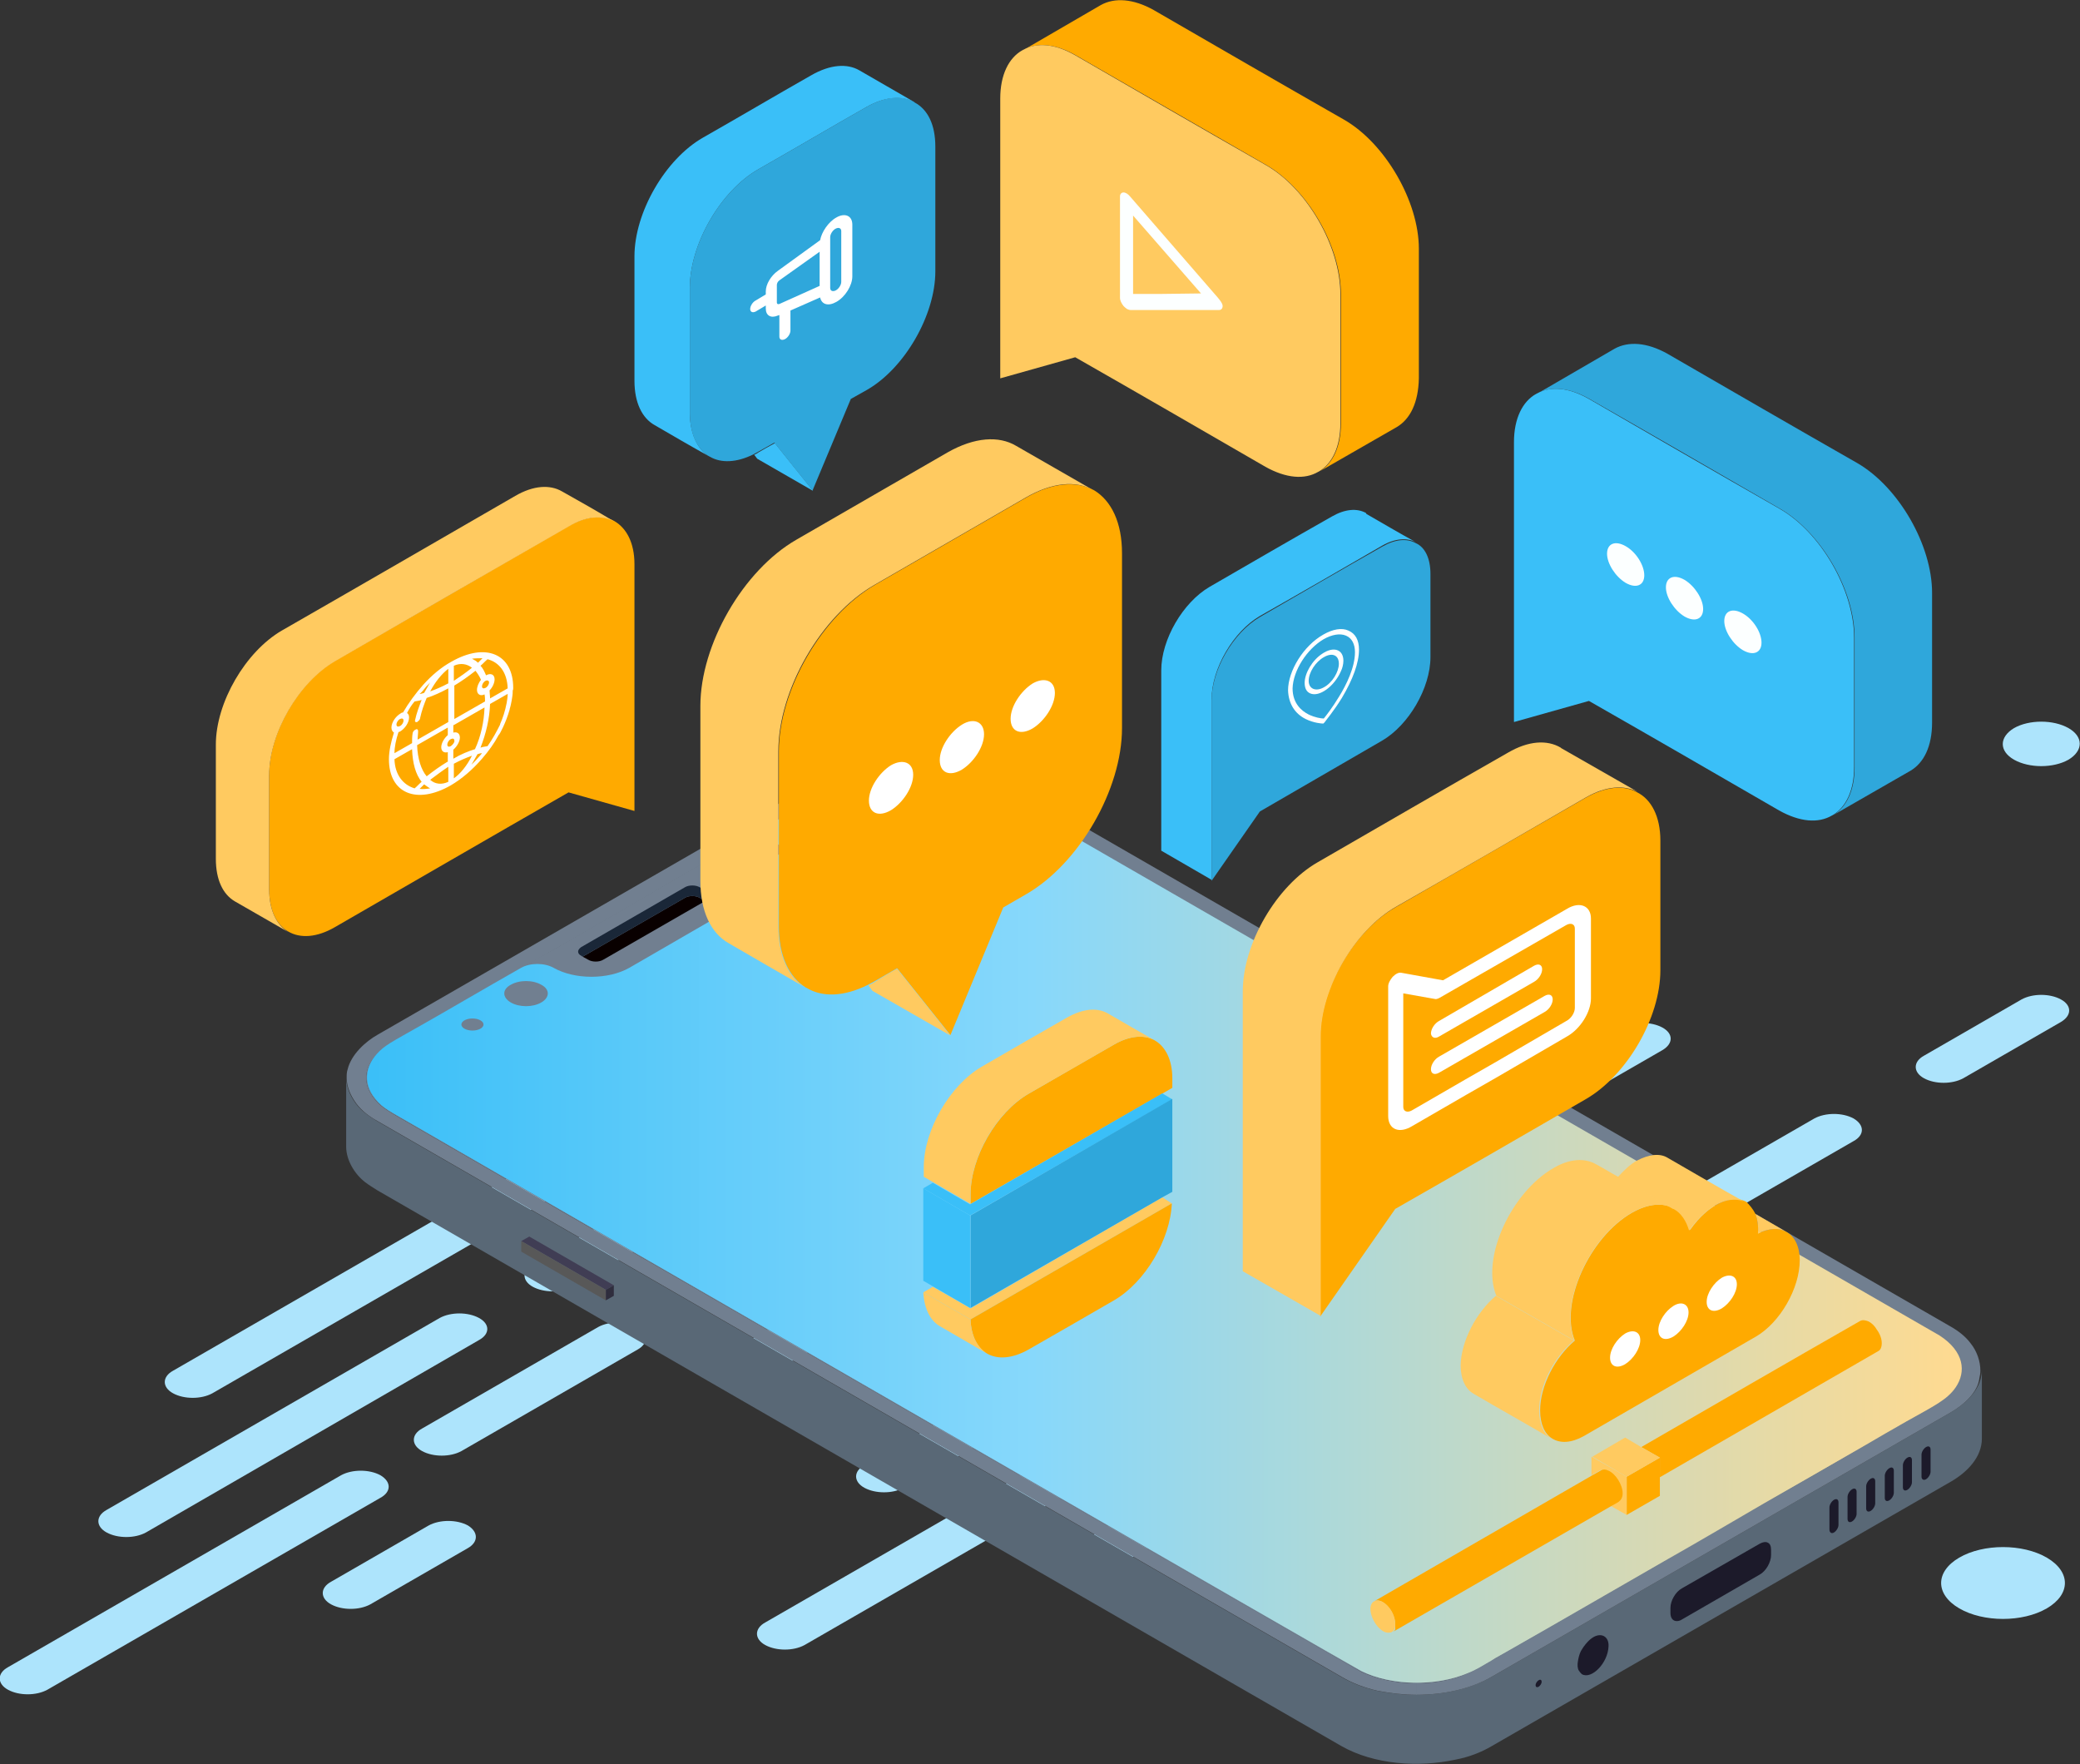<svg width="362" height="307" viewBox="0 0 362 307" fill="none" xmlns="http://www.w3.org/2000/svg">
<rect x="0" y="0" width="362" height="307" fill="#333333" stroke="none"/>
<g clip-path="url(#clip0_5463_122365)">
<path d="M66.2 260.657L8.231 294.059C6.305 295.108 3.327 295.108 1.401 294.059C-0.526 293.009 -0.526 291.173 1.401 290.124L59.37 256.722C61.296 255.673 64.274 255.673 66.2 256.722C68.127 257.859 68.127 259.608 66.2 260.657Z" fill="#ADE4FC"/>
<path d="M110.947 234.862L80.299 252.525C78.372 253.574 75.395 253.574 73.468 252.525C71.542 251.476 71.542 249.64 73.468 248.59L104.117 230.928C106.043 229.878 109.02 229.878 110.947 230.928C112.873 231.977 112.873 233.813 110.947 234.862Z" fill="#ADE4FC"/>
<path d="M83.363 233.201L25.394 266.69C23.468 267.739 20.491 267.739 18.564 266.69C16.637 265.641 16.637 263.805 18.564 262.755L76.533 229.353C78.46 228.304 81.437 228.304 83.363 229.353C85.29 230.403 85.29 232.151 83.363 233.201Z" fill="#ADE4FC"/>
<path d="M157.532 190.53L99.563 223.932C97.637 224.981 94.659 224.981 92.733 223.932C90.806 222.883 90.806 221.047 92.733 219.997L150.702 186.596C152.628 185.546 155.606 185.546 157.532 186.596C159.371 187.645 159.371 189.394 157.532 190.53Z" fill="#ADE4FC"/>
<path d="M190.807 206.357L132.838 239.759C130.912 240.808 127.934 240.808 126.008 239.759C124.081 238.71 124.081 236.873 126.008 235.824L183.977 202.422C185.903 201.373 188.881 201.373 190.807 202.422C192.646 203.559 192.646 205.308 190.807 206.357Z" fill="#ADE4FC"/>
<path d="M81.437 269.401L64.449 279.194C62.522 280.243 59.545 280.243 57.619 279.194C55.692 278.145 55.692 276.309 57.619 275.259L74.607 265.466C76.533 264.417 79.51 264.417 81.437 265.466C83.276 266.603 83.276 268.352 81.437 269.401Z" fill="#ADE4FC"/>
<path d="M226.885 185.546L209.897 195.34C207.97 196.389 204.993 196.389 203.066 195.34C201.14 194.29 201.14 192.454 203.066 191.405L220.054 181.612C221.981 180.562 224.958 180.562 226.885 181.612C228.811 182.748 228.811 184.497 226.885 185.546Z" fill="#ADE4FC"/>
<path d="M94.922 209.067L36.953 242.469C35.026 243.519 32.049 243.519 30.123 242.469C28.196 241.42 28.196 239.584 30.123 238.535L88.092 205.133C90.018 204.083 92.995 204.083 94.922 205.133C96.761 206.182 96.761 207.931 94.922 209.067Z" fill="#ADE4FC"/>
<path d="M130.999 188.257L114.011 198.05C112.085 199.099 109.108 199.099 107.181 198.05C105.255 197.001 105.255 195.165 107.181 194.115L124.169 184.322C126.096 183.273 129.073 183.273 130.999 184.322C132.926 185.371 132.926 187.12 130.999 188.257Z" fill="#ADE4FC"/>
<path d="M197.988 252.875L140.019 286.277C138.092 287.326 135.115 287.326 133.189 286.277C131.262 285.228 131.262 283.391 133.189 282.342L191.158 248.94C193.084 247.891 196.061 247.891 197.988 248.94C199.914 250.077 199.914 251.826 197.988 252.875Z" fill="#ADE4FC"/>
<path d="M242.822 227.081L212.173 244.743C210.247 245.793 207.27 245.793 205.343 244.743C203.417 243.694 203.417 241.858 205.343 240.809L235.992 223.146C237.918 222.097 240.895 222.097 242.822 223.146C244.661 224.283 244.661 226.031 242.822 227.081Z" fill="#ADE4FC"/>
<path d="M215.238 225.506L157.269 258.908C155.343 259.958 152.365 259.958 150.439 258.908C148.513 257.859 148.513 256.023 150.439 254.974L208.408 221.572C210.334 220.522 213.312 220.522 215.238 221.572C217.077 222.621 217.077 224.37 215.238 225.506Z" fill="#ADE4FC"/>
<path d="M289.32 182.749L231.351 216.15C229.424 217.2 226.447 217.2 224.521 216.15C222.594 215.101 222.594 213.265 224.521 212.216L282.49 178.814C284.416 177.765 287.393 177.765 289.32 178.814C291.246 179.863 291.246 181.612 289.32 182.749Z" fill="#ADE4FC"/>
<path d="M322.595 198.575L264.626 231.977C262.699 233.026 259.722 233.026 257.795 231.977C255.869 230.928 255.869 229.092 257.795 228.042L315.764 194.64C317.691 193.591 320.668 193.591 322.595 194.64C324.521 195.777 324.521 197.526 322.595 198.575Z" fill="#ADE4FC"/>
<path d="M213.224 261.707L196.236 271.5C194.31 272.549 191.333 272.549 189.406 271.5C187.48 270.451 187.48 268.614 189.406 267.565L206.394 257.772C208.321 256.723 211.298 256.723 213.224 257.772C215.151 258.821 215.151 260.57 213.224 261.707Z" fill="#ADE4FC"/>
<path d="M358.672 177.852L341.684 187.645C339.758 188.695 336.78 188.695 334.854 187.645C332.928 186.596 332.928 184.76 334.854 183.711L351.842 173.917C353.768 172.868 356.746 172.868 358.672 173.917C360.599 174.967 360.599 176.715 358.672 177.852Z" fill="#ADE4FC"/>
<path d="M226.709 201.286L168.74 234.688C166.814 235.737 163.837 235.737 161.91 234.688C159.984 233.638 159.984 231.802 161.91 230.753L219.879 197.351C221.806 196.302 224.783 196.302 226.709 197.351C228.636 198.488 228.636 200.236 226.709 201.286Z" fill="#ADE4FC"/>
<path d="M262.787 180.475L245.799 190.268C243.873 191.318 240.895 191.318 238.969 190.268C237.042 189.219 237.042 187.383 238.969 186.334L255.957 176.54C257.883 175.491 260.86 175.491 262.787 176.54C264.713 177.677 264.713 179.426 262.787 180.475Z" fill="#ADE4FC"/>
<path d="M61.909 192.017C62.873 193.329 64.274 194.291 65.587 195.077L233.365 291.786C235.291 292.922 237.393 293.709 239.669 294.234C241.859 294.671 244.135 294.933 246.5 294.933C251.141 294.933 255.782 293.971 259.635 291.786L339.495 245.792C341.772 244.481 344.224 242.295 344.749 239.759C344.837 239.322 344.924 238.885 344.924 238.447C344.924 243.606 344.924 245.18 344.924 250.339C344.924 253.574 342.385 256.198 339.495 257.859L259.635 303.852C257.708 304.989 255.607 305.776 253.33 306.213C246.85 307.612 239.144 307.087 233.452 303.852L65.675 207.144C64.974 206.707 64.274 206.27 63.573 205.745C61.734 204.346 60.246 201.898 60.246 199.537C60.246 194.29 60.246 192.717 60.246 187.47C60.246 189.132 60.946 190.705 61.909 192.017Z" fill="#596876"/>
<path d="M306.308 268.614C306.833 268.352 307.271 268.264 307.621 268.439C308.059 268.614 308.234 269.051 308.234 269.751V270.625C308.234 271.849 307.358 273.423 306.22 274.035L292.735 281.817C292.209 282.167 291.684 282.167 291.334 281.992C290.983 281.817 290.721 281.38 290.721 280.681V279.806C290.721 278.582 291.596 277.008 292.735 276.396L306.308 268.614Z" fill="#1C1A2A"/>
<path d="M276.36 285.665C278.199 283.742 280.038 284.528 279.95 286.452C279.863 289.425 276.973 292.311 275.309 291.349C275.134 291.174 274.959 290.999 274.784 290.737C274.521 290.299 274.521 289.687 274.609 289.163C274.696 288.551 274.871 287.851 275.134 287.327C275.309 287.064 275.397 286.889 275.572 286.627C275.834 286.277 276.097 285.927 276.36 285.665Z" fill="#1C1A2A"/>
<path d="M65.237 191.318C66.638 192.979 67.689 193.416 72.505 196.214C72.592 196.302 235.991 290.474 236.867 290.911C239.669 292.223 243.084 292.922 246.587 292.922V294.933C244.31 294.933 241.946 294.671 239.757 294.234C237.48 293.709 235.378 292.922 233.452 291.786L65.675 195.078C64.273 194.291 62.96 193.329 61.997 192.017C61.033 190.706 60.333 189.132 60.333 187.558C60.333 187.033 60.333 186.596 60.508 186.071C61.121 183.536 63.573 181.262 65.762 180.038L145.623 134.045C149.388 131.859 154.117 130.897 158.758 130.897V132.908C157.094 132.908 155.343 133.083 153.591 133.433C150.176 134.132 148.425 135.182 145.886 136.755C143.259 138.329 151.84 133.258 115.938 153.981C110.071 157.391 104.291 160.801 98.424 164.124C92.558 167.447 86.691 170.769 80.911 174.18C78.459 175.579 76.095 177.065 73.643 178.377C70.753 179.951 68.126 181.35 66.725 182.486C63.485 184.935 62.697 188.257 65.237 191.318Z" fill="#717F90"/>
<path d="M105.43 224.457L106.831 223.67L92.12 215.188L90.719 215.975L105.43 224.457Z" fill="#403D54"/>
<path d="M106.831 225.506V223.67L105.43 224.457V226.293L106.831 225.506Z" fill="#2F2D3D"/>
<path d="M105.43 226.293V224.457L90.719 215.976V217.812L105.43 226.293Z" fill="#585858"/>
<path d="M267.778 293.534C268.041 293.359 268.304 293.01 268.304 292.66C268.304 292.31 268.041 292.223 267.778 292.397C267.516 292.572 267.253 292.922 267.253 293.272C267.253 293.534 267.428 293.709 267.778 293.534Z" fill="#1C1A2A"/>
<path d="M335.205 257.422C335.642 257.159 335.993 256.547 335.993 256.11V252.263C335.993 251.738 335.642 251.563 335.205 251.826C334.767 252.088 334.417 252.7 334.417 253.137V256.985C334.417 257.422 334.767 257.684 335.205 257.422Z" fill="#1C1A2A"/>
<path d="M331.964 259.258C332.402 258.996 332.752 258.384 332.752 257.947V254.099C332.752 253.575 332.402 253.4 331.964 253.662C331.527 253.924 331.176 254.536 331.176 254.974V258.821C331.176 259.346 331.527 259.52 331.964 259.258Z" fill="#1C1A2A"/>
<path d="M328.812 261.094C329.25 260.832 329.6 260.22 329.6 259.782V255.935C329.6 255.411 329.25 255.236 328.812 255.498C328.374 255.76 328.024 256.372 328.024 256.81V260.657C328.024 261.182 328.374 261.356 328.812 261.094Z" fill="#1C1A2A"/>
<path d="M325.572 262.931C326.01 262.668 326.36 262.056 326.36 261.619V257.772C326.36 257.247 326.01 257.072 325.572 257.334C325.134 257.597 324.784 258.209 324.784 258.646V262.493C324.784 263.018 325.134 263.193 325.572 262.931Z" fill="#1C1A2A"/>
<path d="M322.332 264.766C322.77 264.504 323.12 263.892 323.12 263.455V259.608C323.12 259.083 322.77 258.908 322.332 259.17C321.894 259.433 321.544 260.045 321.544 260.482V264.329C321.544 264.854 321.894 265.029 322.332 264.766Z" fill="#1C1A2A"/>
<path d="M319.18 266.69C319.618 266.428 319.968 265.816 319.968 265.379V261.444C319.968 260.919 319.618 260.744 319.18 261.007C318.742 261.269 318.392 261.881 318.392 262.318V266.166C318.392 266.69 318.742 266.953 319.18 266.69Z" fill="#1C1A2A"/>
<path d="M339.495 245.792L259.635 291.786C255.869 293.972 251.141 294.933 246.5 294.933V292.922C249.564 292.922 252.629 292.398 255.256 291.261C256.832 290.649 257.971 289.862 259.372 289.075C261.999 287.501 253.417 292.573 289.32 271.849C295.187 268.439 300.966 265.029 306.833 261.706C312.7 258.384 318.567 255.061 324.346 251.651C326.798 250.252 329.162 248.765 331.614 247.454C336.43 244.743 338.707 243.694 340.196 241.508C342.122 238.71 341.684 235.037 336.868 232.152C336.693 232.064 168.916 135.269 168.128 134.919C165.501 133.608 161.998 132.908 158.408 132.908V130.897C160.684 130.897 163.049 131.159 165.238 131.596C167.515 132.121 169.616 132.908 171.543 134.045L339.32 230.753C340.721 231.54 342.035 232.502 342.998 233.813C344.049 235.125 344.662 236.874 344.662 238.535C344.662 238.972 344.574 239.409 344.487 239.847C344.224 242.295 341.772 244.481 339.495 245.792Z" fill="#717F90"/>
<path d="M171.368 136.668C169.441 135.531 168.303 134.919 168.303 134.919C165.676 133.608 162.173 132.908 158.583 132.908C156.919 132.908 155.168 133.083 153.417 133.433C150.002 134.132 148.25 135.182 145.711 136.756C143.259 138.242 150.527 133.957 122.593 150.046L115.763 153.981C109.896 157.391 104.117 160.801 98.25 164.124C96.674 165.086 95.01 165.96 93.433 166.835C89.23 169.283 84.94 171.644 80.736 174.18C78.284 175.579 75.92 177.065 73.468 178.377C70.579 179.951 67.952 181.35 66.551 182.486C63.486 184.935 62.698 188.345 65.237 191.318C66.638 192.979 67.689 193.416 72.505 196.214L143.434 237.136C187.655 262.668 236.342 290.736 236.868 290.911C239.67 292.223 243.085 292.922 246.587 292.922C249.652 292.922 252.717 292.398 255.344 291.261C256.92 290.649 258.059 289.862 259.46 289.075C262.087 287.501 253.505 292.573 289.407 271.85C295.274 268.439 301.054 265.029 306.921 261.707C312.788 258.384 318.655 255.061 324.434 251.651C326.886 250.252 329.25 248.765 331.702 247.454C336.518 244.743 338.795 243.694 340.284 241.508C342.21 238.797 341.86 235.3 337.481 232.502C337.306 232.414 337.131 232.239 336.956 232.152C336.868 231.977 194.31 149.784 171.368 136.668Z" fill="#717F90"/>
<path d="M337.569 232.414C341.86 235.212 342.21 238.71 340.371 241.421C338.882 243.607 336.606 244.656 331.79 247.366C329.338 248.765 326.886 250.165 324.522 251.564C318.655 254.974 312.788 258.296 307.008 261.619C301.141 265.029 295.362 268.439 289.495 271.762C253.593 292.485 262.087 287.414 259.547 288.988C258.146 289.775 257.008 290.562 255.432 291.174C249.827 293.534 242.121 293.36 236.955 290.824C236.167 290.474 94.046 208.543 72.593 196.127C67.776 193.329 66.638 192.892 65.325 191.23C62.873 188.257 63.661 184.847 66.638 182.399C68.302 181.087 69.703 180.563 80.824 174.092C84.151 172.168 87.479 170.245 90.719 168.409C92.295 167.534 94.747 167.534 96.323 168.409C100.001 170.507 105.868 170.507 109.546 168.409L125.57 159.14C129.248 157.041 129.248 153.631 125.57 151.533C123.907 150.571 123.994 149.172 125.57 148.298C150.177 134.132 143.522 138.067 145.886 136.668C148.425 135.094 150.089 134.045 153.592 133.345C158.846 132.209 164.537 132.996 168.478 134.832C168.39 134.919 163.837 132.296 337.569 232.414Z" fill="url(#paint0_linear_5463_122365)"/>
<path d="M119.178 156.255C119.878 155.817 121.104 155.817 121.805 156.255L122.768 156.779L104.992 167.01C104.292 167.447 103.066 167.447 102.365 167.01L101.402 166.485L119.178 156.255Z" fill="#090000"/>
<path d="M121.805 154.418L123.031 155.118C123.731 155.555 123.731 156.254 123.031 156.604L122.768 156.779L121.805 156.254C121.104 155.817 119.878 155.817 119.178 156.254L101.402 166.485L101.139 166.31C100.789 166.135 100.614 165.873 100.614 165.61C100.614 165.348 100.789 165.086 101.139 164.824L119.178 154.418C119.878 153.981 121.104 153.981 121.805 154.418Z" fill="#1A2738"/>
<path d="M88.88 174.442C90.368 175.316 92.733 175.316 94.221 174.442C95.71 173.567 95.71 172.168 94.221 171.381C92.733 170.507 90.368 170.507 88.88 171.381C87.391 172.168 87.391 173.567 88.88 174.442Z" fill="#717F90"/>
<path d="M140.106 144.975C141.595 145.849 143.959 145.849 145.448 144.975C146.936 144.101 146.936 142.702 145.448 141.915C143.959 141.04 141.595 141.04 140.106 141.915C138.618 142.702 138.618 144.101 140.106 144.975Z" fill="#717F90"/>
<path d="M82.225 179.338C83.289 179.338 84.151 178.869 84.151 178.289C84.151 177.71 83.289 177.24 82.225 177.24C81.161 177.24 80.298 177.71 80.298 178.289C80.298 178.869 81.161 179.338 82.225 179.338Z" fill="#717F90"/>
<path d="M128.722 151.096C129.423 151.533 130.649 151.533 131.437 151.096C132.138 150.658 132.138 149.959 131.437 149.522C130.736 149.085 129.511 149.085 128.722 149.522C127.934 149.959 127.934 150.658 128.722 151.096Z" fill="#717F90"/>
<path d="M134.414 148.91C135.478 148.91 136.341 148.44 136.341 147.86C136.341 147.281 135.478 146.811 134.414 146.811C133.35 146.811 132.488 147.281 132.488 147.86C132.488 148.44 133.35 148.91 134.414 148.91Z" fill="#717F90"/>
<path d="M332.49 134.132C328.024 136.668 323.559 139.291 319.093 141.827C321.369 140.428 322.77 137.542 322.77 133.52C322.77 126 322.77 118.48 322.77 110.961C322.77 102.654 316.903 92.598 309.723 88.489C298.69 82.106 287.656 75.722 276.623 69.427C273.12 67.416 269.88 67.153 267.604 68.465C272.069 65.842 276.535 63.306 281.001 60.683C283.365 59.371 286.605 59.546 290.196 61.557C301.229 67.94 312.262 74.323 323.296 80.619C330.476 84.816 336.256 94.872 336.256 103.178C336.256 110.698 336.256 118.218 336.256 125.738C336.256 129.847 334.855 132.733 332.49 134.132Z" fill="#2FA7DB"/>
<path d="M322.683 110.96C322.683 118.48 322.683 126 322.683 133.52C322.683 137.542 321.282 140.427 319.005 141.826C318.917 141.826 318.917 141.914 318.83 141.914C316.466 143.313 313.226 143.051 309.635 141.04C298.602 134.656 287.569 128.273 276.535 121.978L263.488 125.65C263.488 119.792 263.488 82.805 263.488 76.946C263.488 72.837 264.976 69.864 267.341 68.552C267.428 68.552 267.428 68.465 267.516 68.465C269.88 67.153 273.033 67.415 276.535 69.427C287.569 75.81 298.602 82.193 309.635 88.488C316.903 92.598 322.683 102.741 322.683 110.96Z" fill="#3ABFF8"/>
<path d="M286.167 100.118C286.167 101.867 284.766 102.479 282.927 101.43C281.176 100.38 279.688 98.107 279.688 96.358C279.688 94.609 281.089 93.997 282.927 95.047C284.766 96.096 286.167 98.369 286.167 100.118Z" fill="#FCFFFF"/>
<path d="M296.413 105.977C296.413 107.725 295.011 108.337 293.173 107.288C291.421 106.239 289.933 103.965 289.933 102.217C289.933 100.468 291.334 99.856 293.173 100.905C294.924 101.954 296.413 104.228 296.413 105.977Z" fill="#FCFFFF"/>
<path d="M306.57 111.835C306.57 113.584 305.169 114.196 303.33 113.147C301.579 112.097 300.09 109.824 300.09 108.075C300.09 106.326 301.491 105.714 303.33 106.763C305.169 107.813 306.57 110.086 306.57 111.835Z" fill="#FCFFFF"/>
<path d="M204.03 187.645C204.03 188.17 204.03 188.782 204.03 189.306L202.366 190.268L168.916 209.505C168.916 208.98 168.916 208.368 168.916 207.843C168.916 201.373 173.469 193.591 178.986 190.356C183.977 187.47 188.969 184.585 193.872 181.787C196.587 180.213 199.126 180.038 200.878 181C202.804 182.049 204.03 184.41 204.03 187.645Z" fill="#FFAA00"/>
<path d="M204.03 191.318L168.828 211.516L160.685 206.795L162.348 205.833L168.828 209.593L202.279 190.269L204.03 191.318Z" fill="#3ABFF8"/>
<path d="M203.942 209.417L168.916 229.616L160.685 224.894L162.348 223.932L168.916 227.692L202.279 208.368L203.942 209.417Z" fill="#FFCA60"/>
<path d="M203.943 209.417C203.68 215.713 199.302 223.145 193.872 226.293C188.881 229.179 183.89 232.064 178.986 234.862C176.184 236.436 173.645 236.611 171.806 235.562C170.142 234.6 169.004 232.502 168.916 229.616L203.943 209.417Z" fill="#FFAA00"/>
<path d="M192.821 176.365C195.536 177.939 198.25 179.513 200.877 181C199.039 180.038 196.587 180.213 193.872 181.787C188.881 184.672 183.89 187.558 178.986 190.356C173.382 193.591 168.916 201.373 168.916 207.844C168.916 208.368 168.916 208.98 168.916 209.505L162.436 205.745L160.772 204.783C160.772 204.259 160.772 203.647 160.772 203.122C160.772 196.651 165.325 188.869 170.842 185.634C175.833 182.749 180.825 179.863 185.728 177.065C188.531 175.491 190.982 175.316 192.821 176.365Z" fill="#FFCA60"/>
<path d="M168.916 229.616C169.003 232.502 170.142 234.513 171.806 235.562C169.091 233.988 166.376 232.414 163.662 230.84C161.91 229.879 160.86 227.78 160.685 224.895L168.916 229.616Z" fill="#FFCA60"/>
<path d="M202.279 208.368L168.916 227.605C168.916 227.168 168.916 228.217 168.916 211.516L204.03 191.23V206.794C204.03 206.969 204.03 207.231 204.03 207.406L202.279 208.368Z" fill="#2FA7DB"/>
<path d="M168.828 211.516C168.828 228.217 168.828 227.168 168.828 227.605L162.348 223.845L160.685 222.883C160.685 222.446 160.685 223.758 160.685 206.794L168.828 211.516Z" fill="#3ABFF8"/>
<path d="M162.786 25.532C162.786 32.79 162.786 40.047 162.786 47.217C162.786 54.824 157.445 64.093 150.877 67.853C149.914 68.378 149.038 68.902 148.075 69.427L141.42 85.341L134.765 77.034C133.802 77.559 132.926 78.083 131.963 78.608C131.7 78.783 131.437 78.87 131.175 79.045C128.197 80.532 125.483 80.619 123.556 79.482C123.469 79.482 123.469 79.395 123.381 79.395C121.28 78.083 120.054 75.46 120.054 71.788C120.054 64.53 120.054 57.273 120.054 50.103C120.054 42.495 125.395 33.227 131.963 29.467C138.268 25.882 144.485 22.209 150.79 18.625C154.03 16.788 156.919 16.526 159.108 17.75L159.196 17.837C161.473 19.062 162.786 21.685 162.786 25.532Z" fill="#2FA7DB"/>
<path d="M113.924 73.974C111.735 72.75 110.421 70.039 110.421 66.279C110.421 59.022 110.421 51.764 110.421 44.594C110.421 36.987 115.763 27.718 122.33 23.959C128.635 20.373 134.852 16.701 141.157 13.116C144.485 11.192 147.462 11.017 149.564 12.242C152.716 14.078 155.956 15.914 159.108 17.75C156.919 16.613 154.03 16.788 150.79 18.625C144.485 22.21 138.268 25.882 131.963 29.467C125.395 33.227 120.054 42.496 120.054 50.103C120.054 57.36 120.054 64.618 120.054 71.788C120.054 75.46 121.367 78.171 123.381 79.395C120.229 77.646 117.076 75.81 113.924 73.974Z" fill="#3ABFF8"/>
<path d="M134.852 77.122L141.508 85.428L131.788 79.832L131.262 79.133C131.525 79.045 131.788 78.87 132.05 78.695C132.926 78.171 133.889 77.646 134.852 77.122Z" fill="#3ABFF8"/>
<path d="M135.378 47.13C134.152 48.004 133.276 49.491 133.276 50.715V51.239L131.525 52.289C130.999 52.551 130.562 53.251 130.562 53.775C130.562 54.3 130.999 54.475 131.525 54.212L133.276 53.163V53.688C133.276 54.912 134.152 55.437 135.378 54.912L135.64 54.824V58.584C135.64 59.109 136.078 59.284 136.604 59.022C137.129 58.759 137.567 58.06 137.567 57.535V54.038L142.733 51.764C142.996 52.988 144.134 53.338 145.535 52.551C147.112 51.677 148.338 49.666 148.338 48.092V39.085C148.338 37.511 147.024 36.987 145.535 37.861C144.134 38.648 142.996 40.397 142.733 41.796L135.378 47.13ZM142.646 49.753L135.64 52.901C135.378 52.988 135.203 52.901 135.203 52.638V49.578C135.203 49.316 135.378 48.966 135.64 48.791L142.646 43.807V49.753ZM144.485 41.271C144.485 40.747 144.922 40.047 145.448 39.785C145.973 39.523 146.411 39.697 146.411 40.222V49.053C146.411 49.578 145.973 50.278 145.448 50.54C144.922 50.802 144.485 50.627 144.485 50.103V41.271Z" fill="white"/>
<path d="M110.421 98.195C110.421 103.441 110.421 135.968 110.421 141.127L98.95 137.892C85.377 145.674 71.805 153.544 58.319 161.326C55.167 163.162 52.277 163.337 50.176 162.113C48.074 160.889 46.848 158.353 46.848 154.68C46.848 148.035 46.848 141.39 46.848 134.832C46.848 127.487 52.015 118.655 58.319 114.983C71.892 107.201 85.465 99.331 98.95 91.549C102.015 89.8 104.905 89.538 106.919 90.675C109.02 91.899 110.421 94.435 110.421 98.195Z" fill="#FFAA00"/>
<path d="M106.919 90.762C104.817 89.626 102.015 89.801 98.95 91.637C85.377 99.419 71.804 107.288 58.319 115.071C52.014 118.743 46.848 127.574 46.848 134.919C46.848 141.565 46.848 148.123 46.848 154.768C46.848 158.441 48.161 160.976 50.175 162.2C47.111 160.452 43.958 158.615 40.893 156.867C38.792 155.642 37.566 153.107 37.566 149.434C37.566 142.789 37.566 136.231 37.566 129.586C37.566 122.241 42.732 113.409 49.037 109.737C62.61 101.955 76.183 94.085 89.668 86.303C92.82 84.467 95.71 84.292 97.812 85.516C100.789 87.177 103.854 88.926 106.919 90.762Z" fill="#FFCA60"/>
<path d="M89.318 119.705C89.318 113.759 84.502 111.748 78.547 115.158C76.796 116.12 75.132 117.519 73.644 119.18C72.33 120.667 71.104 122.328 70.141 123.989C69.966 123.989 69.791 124.077 69.703 124.164C68.827 124.689 68.127 125.738 68.127 126.612C68.127 127.05 68.302 127.312 68.565 127.487C68.039 129.148 67.689 130.722 67.689 132.121C67.689 138.067 72.505 140.078 78.46 136.668C80.386 135.531 82.225 133.957 83.889 132.034C85.027 130.722 85.99 129.41 86.778 127.924C86.778 127.924 86.778 127.837 86.866 127.837C86.954 127.749 88.004 125.913 88.705 123.465C88.705 123.465 88.705 123.465 88.705 123.377C88.88 122.853 88.968 122.328 89.055 121.891C89.143 121.366 89.23 120.841 89.23 120.317C89.23 120.229 89.23 120.229 89.23 120.142C89.318 120.054 89.318 119.88 89.318 119.705ZM88.355 119.792L85.29 121.541C85.29 121.016 85.202 120.579 85.202 120.142C85.728 119.617 86.078 118.83 86.078 118.218C86.078 117.344 85.377 117.082 84.589 117.519C84.327 116.907 84.064 116.295 83.626 115.857C84.064 115.508 84.414 115.07 84.852 114.721C86.866 115.245 88.267 116.994 88.355 119.792ZM85.115 118.743C85.115 119.093 84.852 119.53 84.502 119.705C84.151 119.88 83.889 119.792 83.889 119.442C83.889 119.093 84.151 118.655 84.502 118.481C84.852 118.306 85.115 118.481 85.115 118.743ZM83.976 114.546C83.714 114.808 83.451 115.07 83.188 115.333C82.925 115.07 82.663 114.896 82.313 114.721C82.225 114.721 82.225 114.633 82.137 114.633C82.75 114.546 83.363 114.546 83.976 114.546ZM78.985 115.857C80.123 115.333 81.262 115.508 82.137 116.207C81.174 116.994 80.036 117.781 78.985 118.481V115.857ZM78.985 119.355C80.299 118.568 81.525 117.694 82.75 116.732C83.101 117.169 83.451 117.694 83.714 118.306C83.276 118.83 83.013 119.53 83.013 120.054C83.013 120.841 83.626 121.191 84.327 120.841C84.414 121.279 84.414 121.716 84.414 122.066L79.073 125.126V119.355H78.985ZM78.985 126.175L84.327 123.115C84.239 125.563 83.714 128.099 82.663 130.372C81.525 130.722 80.211 131.247 78.897 132.034V130.46C79.51 129.935 80.036 129.061 80.036 128.361C80.036 127.662 79.598 127.312 78.897 127.487V126.175H78.985ZM78.022 116.382V118.918C76.883 119.53 75.833 119.967 74.869 120.317C75.745 118.655 76.883 117.256 78.022 116.382ZM73.994 119.705C74.257 119.355 74.607 119.093 74.869 118.743C74.519 119.355 74.169 119.967 73.819 120.579C73.556 120.667 73.293 120.754 73.031 120.754C73.381 120.492 73.731 120.054 73.994 119.705ZM69.615 125.126C69.966 124.951 70.228 125.039 70.228 125.388C70.228 125.738 69.966 126.175 69.615 126.35C69.265 126.525 69.002 126.438 69.002 126.088C69.002 125.738 69.265 125.301 69.615 125.126ZM69.353 127.399C69.44 127.399 69.528 127.312 69.615 127.312C70.491 126.787 71.192 125.738 71.192 124.864C71.192 124.514 71.104 124.252 70.841 124.077C71.192 123.377 71.629 122.678 72.155 122.066C72.505 121.978 72.943 121.978 73.381 121.803C72.943 122.94 72.505 124.077 72.242 125.301C72.155 125.563 72.33 125.738 72.593 125.651C72.593 125.651 72.68 125.651 72.68 125.563C72.855 125.476 73.118 125.213 73.118 124.951C73.381 123.727 73.819 122.503 74.257 121.453C75.395 121.104 76.708 120.492 78.022 119.792V125.651L72.68 128.711C72.68 128.186 72.768 127.749 72.768 127.225C72.768 126.962 72.593 126.787 72.33 126.962C72.067 127.05 71.805 127.399 71.805 127.662C71.717 128.186 71.717 128.798 71.717 129.323L68.652 131.072C68.652 130.023 68.915 128.711 69.353 127.399ZM68.652 132.121L71.717 130.372C71.805 132.821 72.33 134.744 73.381 136.056C72.943 136.406 72.593 136.843 72.155 137.193C70.141 136.581 68.74 134.832 68.652 132.121ZM73.031 137.28C73.293 137.018 73.556 136.755 73.819 136.493C74.169 136.755 74.519 137.018 74.869 137.193C74.257 137.28 73.644 137.367 73.031 137.28ZM78.022 136.056C76.883 136.581 75.745 136.493 74.869 135.706C75.92 134.919 76.971 134.132 78.022 133.433V136.056ZM78.022 132.471C76.708 133.258 75.482 134.132 74.257 135.094C73.293 133.957 72.68 132.034 72.593 129.673L77.934 126.612V127.924C77.321 128.449 76.796 129.323 76.796 130.023C76.796 130.722 77.234 131.072 77.934 130.897V132.471H78.022ZM78.46 129.848C78.109 130.023 77.847 129.935 77.847 129.585C77.847 129.236 78.109 128.798 78.46 128.624C78.81 128.449 79.073 128.536 79.073 128.886C79.16 129.148 78.81 129.585 78.46 129.848ZM78.985 135.444V132.908C80.123 132.296 81.174 131.859 82.137 131.509C81.262 133.258 80.123 134.657 78.985 135.444ZM83.451 131.596C83.013 132.121 82.575 132.558 82.05 133.083C82.4 132.471 82.75 131.859 83.101 131.247C83.363 131.159 83.626 131.072 83.889 131.072C83.801 131.159 83.626 131.422 83.451 131.596ZM84.852 129.848C84.502 129.935 84.064 129.935 83.626 130.11C84.589 127.662 85.202 125.039 85.29 122.503L88.355 120.754C88.355 121.279 88.267 121.803 88.18 122.328C87.917 123.727 87.479 125.039 87.041 126V126.088C86.428 127.312 85.728 128.624 84.852 129.848Z" fill="white"/>
<path d="M195.273 96.271C195.273 106.414 195.273 116.557 195.273 126.7C195.273 137.368 187.83 150.309 178.548 155.642C177.234 156.429 175.921 157.129 174.607 157.916L165.413 180.126L156.131 168.496C154.817 169.283 153.504 169.983 152.19 170.769C151.84 170.944 151.402 171.207 151.052 171.382C146.849 173.48 143.083 173.568 140.369 171.906C140.281 171.906 140.194 171.819 140.194 171.819C137.304 169.983 135.553 166.31 135.553 161.151C135.553 151.008 135.553 140.865 135.553 130.722C135.553 120.055 143.083 107.114 152.278 101.78C161.035 96.708 169.879 91.637 178.635 86.565C183.189 83.942 187.305 83.68 190.282 85.254C190.369 85.254 190.369 85.341 190.457 85.341C193.434 87.177 195.273 90.937 195.273 96.271Z" fill="#FFAA00"/>
<path d="M126.796 164.124C123.731 162.375 121.893 158.615 121.893 153.281C121.893 143.138 121.893 132.995 121.893 122.852C121.893 112.185 129.336 99.244 138.618 93.91C147.374 88.838 156.219 83.767 164.975 78.695C169.616 76.072 173.82 75.81 176.797 77.559C181.263 80.094 185.729 82.718 190.194 85.253C187.217 83.592 183.102 83.942 178.548 86.565C169.791 91.636 160.947 96.708 152.191 101.779C142.909 107.113 135.465 120.054 135.465 130.722C135.465 140.865 135.465 151.008 135.465 161.151C135.465 166.31 137.217 170.07 140.106 171.818C135.728 169.283 131.262 166.747 126.796 164.124Z" fill="#FFCA60"/>
<path d="M156.131 168.583L165.413 180.213L151.84 172.431L151.14 171.469C151.49 171.294 151.928 171.119 152.278 170.857C153.504 170.07 154.817 169.283 156.131 168.583Z" fill="#FFCA60"/>
<path d="M327.499 233.726C327.499 234.513 327.236 234.95 326.886 235.125C314.189 242.47 301.579 249.727 288.882 257.072V253.662L285.642 251.826C298.339 244.481 311.036 237.136 323.734 229.878C324.171 229.616 324.784 229.791 325.222 229.966C325.835 230.316 326.273 230.753 326.623 231.365C327.149 232.064 327.499 232.939 327.499 233.726Z" fill="#FFAA00"/>
<path d="M305.52 211.254C305.87 212.128 306.045 213.265 305.958 214.664C307.884 213.702 309.636 213.615 310.949 214.402C312.35 215.189 313.226 216.938 313.226 219.299C313.226 224.195 309.811 230.141 305.608 232.589C295.625 238.36 285.642 244.131 275.66 249.902C273.471 251.126 271.544 251.214 270.143 250.34C268.83 249.553 268.042 247.804 268.042 245.443C268.042 241.158 270.668 236.174 274.084 233.289C271.369 226.731 276.711 215.276 283.979 211.079C286.868 209.418 289.495 209.243 291.334 210.292C291.334 210.292 291.334 210.292 291.422 210.292C292.735 210.992 293.611 212.303 294.136 214.052C297.376 209.418 301.492 207.756 303.944 209.156C304.469 209.68 305.082 210.38 305.52 211.254Z" fill="#FFAA00"/>
<path d="M305.52 211.254C307.359 212.303 309.11 213.352 310.949 214.402C309.636 213.615 307.884 213.702 305.958 214.664C306.045 213.352 305.87 212.216 305.52 211.254Z" fill="#FFCA60"/>
<path d="M290.196 201.461C294.749 204.084 299.215 206.707 303.769 209.243C301.317 207.844 297.201 209.505 293.961 214.14C293.436 212.391 292.56 211.079 291.247 210.38C291.247 210.38 291.247 210.38 291.159 210.38C288.007 208.544 284.767 206.707 281.527 204.871C282.578 203.734 283.628 202.685 284.854 201.986C287.044 200.849 288.882 200.674 290.196 201.461Z" fill="#FFCA60"/>
<path d="M288.882 257.072V260.308L283.103 263.63V256.985L288.882 253.662V257.072Z" fill="#FFAA00"/>
<path d="M288.882 253.662L283.103 256.985L277.148 253.487L282.84 250.165L285.642 251.826L288.882 253.662Z" fill="#FFCA60"/>
<path d="M283.103 256.985V263.63L280.301 262.056C280.739 261.794 281.176 261.532 281.527 261.357C281.964 261.182 282.227 260.657 282.227 259.87C282.227 258.384 281.001 256.46 279.775 255.936C279.25 255.761 278.9 255.761 278.549 255.848C278.462 255.848 278.462 255.936 278.374 255.936C277.936 256.198 277.411 256.46 276.973 256.723V253.487L283.103 256.985Z" fill="#FFCA60"/>
<path d="M277.761 202.597C279.075 203.297 280.301 204.084 281.614 204.783C284.767 206.62 288.007 208.456 291.247 210.292C289.32 209.243 286.781 209.418 283.891 211.079C276.623 215.276 271.369 226.643 273.996 233.289L260.423 225.506C257.709 218.861 263.05 207.494 270.318 203.297C273.12 201.635 275.747 201.461 277.761 202.597C277.761 202.597 277.674 202.597 277.761 202.597Z" fill="#FFCA60"/>
<path d="M260.336 225.507L273.909 233.289C270.406 236.174 267.866 241.159 267.866 245.443C267.866 247.804 268.655 249.553 269.968 250.34C265.502 247.716 260.949 245.181 256.483 242.558C255.082 241.771 254.206 240.022 254.206 237.573C254.294 233.376 256.921 228.392 260.336 225.507Z" fill="#FFCA60"/>
<path d="M242.822 282.604C242.735 280.156 240.37 277.883 239.145 278.67C251.842 271.325 264.451 264.067 277.148 256.722C277.586 256.46 278.112 256.198 278.549 255.935C278.549 255.935 278.637 255.848 278.725 255.848C278.987 255.673 279.425 255.673 279.951 255.935C281.176 256.46 282.402 258.384 282.402 259.87C282.402 260.657 282.052 261.094 281.702 261.357C281.264 261.619 280.826 261.881 280.476 262.056C267.779 269.401 255.082 276.659 242.384 284.003C242.56 283.916 242.735 283.741 242.822 283.566C242.822 283.216 242.822 282.954 242.822 282.604Z" fill="#FFAA00"/>
<path d="M240.984 284.004C239.232 283.217 238.006 280.331 238.707 279.107C238.794 278.932 238.969 278.757 239.145 278.67C240.458 277.883 242.822 280.156 242.822 282.605C242.822 282.954 242.822 283.304 242.647 283.566C242.56 283.741 242.385 283.916 242.209 284.004C242.122 284.091 242.034 284.091 241.947 284.091C241.596 284.178 241.246 284.091 240.984 284.004Z" fill="#FFCA60"/>
<path d="M285.467 233.201C285.467 234.687 284.241 236.524 282.84 237.398C281.351 238.272 280.213 237.748 280.213 236.261C280.213 234.775 281.439 232.939 282.84 232.064C284.241 231.277 285.467 231.714 285.467 233.201Z" fill="white"/>
<path d="M293.873 228.392C293.873 229.879 292.647 231.715 291.246 232.589C289.758 233.464 288.619 232.939 288.619 231.452C288.619 229.966 289.845 228.13 291.246 227.255C292.647 226.381 293.873 226.906 293.873 228.392Z" fill="white"/>
<path d="M302.28 223.495C302.28 224.982 301.054 226.818 299.653 227.692C298.164 228.567 297.026 228.042 297.026 226.556C297.026 225.069 298.252 223.233 299.653 222.359C301.054 221.572 302.28 222.009 302.28 223.495Z" fill="white"/>
<path d="M158.931 134.83C158.931 137.011 157.133 139.704 155.078 140.986C152.894 142.269 151.225 141.499 151.225 139.319C151.225 137.139 153.023 134.446 155.078 133.163C157.133 132.009 158.931 132.65 158.931 134.83Z" fill="white"/>
<path d="M171.261 127.776C171.261 129.957 169.463 132.65 167.408 133.932C165.224 135.215 163.555 134.446 163.555 132.265C163.555 130.085 165.353 127.392 167.408 126.109C169.463 124.827 171.261 125.596 171.261 127.776Z" fill="white"/>
<path d="M183.591 120.594C183.591 122.775 181.793 125.468 179.738 126.75C177.554 128.033 175.885 127.263 175.885 125.083C175.885 122.903 177.683 120.21 179.738 118.927C181.793 117.773 183.591 118.414 183.591 120.594Z" fill="white"/>
<path d="M248.952 99.856C248.952 104.665 248.952 109.562 248.952 114.371C248.952 119.705 245.186 126.175 240.545 128.886C233.453 132.996 226.36 137.105 219.267 141.215L210.86 153.282C210.86 149.522 210.86 125.738 210.86 121.891C210.86 116.557 214.626 110.086 219.267 107.376C226.36 103.266 233.453 99.157 240.545 95.134C242.822 93.823 244.836 93.648 246.412 94.522C247.989 95.222 248.952 97.145 248.952 99.856Z" fill="#2FA7DB"/>
<path d="M237.831 89.451C240.72 91.112 243.522 92.773 246.412 94.347C244.924 93.56 242.822 93.648 240.545 94.959C233.452 99.069 226.359 103.179 219.267 107.201C214.626 109.911 210.86 116.382 210.86 121.716C210.86 125.563 210.86 149.259 210.86 153.106L202.104 148.035C202.104 144.275 202.104 120.492 202.104 116.644C202.104 111.31 205.869 104.84 210.51 102.129C217.603 98.02 224.696 93.91 231.789 89.888C234.065 88.576 236.167 88.401 237.743 89.276C237.743 89.363 237.831 89.451 237.831 89.451Z" fill="#3ABFF8"/>
<path d="M227.235 125.126C228.636 125.825 230.037 125.913 230.212 125.913C230.3 125.913 230.388 125.913 230.388 125.825C230.475 125.738 230.563 125.738 230.563 125.65C230.738 125.388 232.139 123.727 233.54 121.453C235.467 118.218 236.517 115.332 236.517 113.059C236.517 111.398 235.904 110.261 234.678 109.736C233.54 109.212 231.964 109.474 230.3 110.436C226.885 112.36 224.17 116.732 224.17 120.142C224.258 122.415 225.309 124.164 227.235 125.126ZM230.388 111.223C231.789 110.436 233.19 110.174 234.241 110.611C235.291 111.048 235.817 112.097 235.817 113.496C235.817 116.119 234.328 119.18 233.015 121.278C231.964 123.027 230.825 124.514 230.388 125.038C229.95 125.038 228.811 124.863 227.761 124.339C226.535 123.727 224.959 122.415 224.959 119.792C225.046 116.732 227.41 112.972 230.388 111.223Z" fill="white"/>
<path d="M233.803 114.983C233.803 112.972 232.051 112.447 230.125 113.759C228.374 114.895 227.06 117.169 227.06 118.83C227.06 119.792 227.41 120.404 228.023 120.666C229.599 121.366 232.226 119.442 233.365 116.819C233.628 116.294 233.803 115.595 233.803 114.983ZM227.761 118.48C227.761 116.994 228.987 115.158 230.388 114.371C231.876 113.496 233.015 114.021 233.015 115.507C233.015 116.906 231.876 118.83 230.388 119.617C228.987 120.404 227.761 119.879 227.761 118.48Z" fill="white"/>
<path d="M288.97 146.286C288.97 153.806 288.97 161.326 288.97 168.846C288.97 177.152 283.103 187.208 275.922 191.318C264.889 197.701 253.856 204.084 242.822 210.379L229.775 229.091C229.775 223.233 229.775 186.246 229.775 180.388C229.775 172.081 235.642 162.025 242.822 157.916C253.856 151.533 264.889 145.237 275.922 138.854C279.425 136.843 282.665 136.58 284.942 137.892C287.394 139.116 288.97 142.089 288.97 146.286Z" fill="#FFAA00"/>
<path d="M271.719 130.198C276.185 132.733 280.563 135.269 285.029 137.805C282.665 136.581 279.513 136.756 276.01 138.767C264.977 145.15 253.943 151.533 242.91 157.828C235.729 161.938 229.862 172.081 229.862 180.3C229.862 186.246 229.862 223.146 229.862 229.004L216.29 221.222C216.29 215.364 216.29 178.377 216.29 172.518C216.29 164.212 222.157 154.156 229.337 150.046C240.37 143.663 251.404 137.28 262.437 130.985C266.027 128.886 269.267 128.711 271.632 130.11C271.632 130.11 271.632 130.11 271.719 130.198Z" fill="#FFCA60"/>
<path d="M272.682 158.178L251.141 170.595L243.873 169.283C243.435 169.196 242.91 169.458 242.384 169.983C241.946 170.507 241.596 171.119 241.596 171.644V194.203C241.596 196.564 243.523 197.351 245.799 195.952L255.169 190.531L260.511 187.471L272.682 180.388C275.047 179.076 276.886 176.103 276.886 173.743V159.84C276.886 157.654 274.959 156.779 272.682 158.178ZM274.083 175.404C274.083 176.191 273.47 177.24 272.595 177.677L260.423 184.76L255.081 187.82L245.712 193.242C244.924 193.679 244.223 193.416 244.223 192.63V172.868L249.652 173.83C249.915 173.917 250.178 173.83 250.528 173.655L272.595 160.976C273.383 160.539 274.083 160.802 274.083 161.588V175.404Z" fill="white"/>
<path d="M268.83 173.305L250.441 183.886C249.653 184.323 249.04 185.285 249.04 186.072C249.04 186.858 249.653 187.121 250.441 186.684L268.83 176.103C269.618 175.666 270.231 174.704 270.231 173.917C270.231 173.13 269.618 172.868 268.83 173.305Z" fill="white"/>
<path d="M250.441 180.388L266.991 170.857C267.779 170.42 268.392 169.458 268.392 168.671C268.392 167.884 267.779 167.622 266.991 168.059L250.441 177.677C249.653 178.114 249.04 179.076 249.04 179.863C249.127 180.563 249.74 180.825 250.441 180.388Z" fill="white"/>
<path d="M243.085 74.323C238.619 76.859 234.153 79.482 229.687 82.018C231.964 80.619 233.365 77.734 233.365 73.711C233.365 66.192 233.365 58.672 233.365 51.152C233.365 42.845 227.498 32.79 220.317 28.68C209.284 22.297 198.25 16.001 187.217 9.618C183.714 7.607 180.474 7.345 178.198 8.656C182.664 6.033 187.13 3.497 191.595 0.874C193.96 -0.437 197.2 -0.262 200.79 1.749C211.823 8.132 222.857 14.515 233.89 20.81C241.071 24.92 246.937 35.063 246.937 43.282C246.937 50.802 246.937 58.322 246.937 65.842C246.85 70.039 245.449 72.924 243.085 74.323Z" fill="#FFAA00"/>
<path d="M233.277 51.152C233.277 58.672 233.277 66.191 233.277 73.711C233.277 77.733 231.876 80.619 229.599 82.018C229.512 82.018 229.512 82.105 229.424 82.105C227.06 83.504 223.82 83.242 220.23 81.231C209.196 74.848 198.163 68.465 187.129 62.169L174.082 65.842C174.082 59.983 174.082 22.996 174.082 17.138C174.082 13.028 175.571 10.055 177.935 8.744C178.023 8.744 178.023 8.656 178.11 8.656C180.474 7.345 183.627 7.607 187.129 9.618C198.163 16.001 209.196 22.384 220.23 28.68C227.498 32.789 233.277 42.932 233.277 51.152Z" fill="#FFCA60"/>
<path d="M211.998 51.852L196.674 34.189C196.324 33.752 195.886 33.489 195.536 33.489C195.186 33.489 194.923 33.752 194.923 34.189V51.852C194.923 52.289 195.186 52.813 195.536 53.251C195.711 53.425 195.886 53.6 196.149 53.775C196.324 53.863 196.587 53.95 196.762 53.95H201.315H212.173C212.524 53.95 212.786 53.688 212.786 53.251C212.786 52.813 212.349 52.289 211.998 51.852ZM202.016 51.152H197.2V37.511L209.021 51.065L202.016 51.152Z" fill="#FCFFFF"/>
<path d="M356.221 271.062C360.424 273.511 360.424 277.445 356.221 279.894C352.017 282.342 345.187 282.342 340.984 279.894C336.781 277.445 336.781 273.511 340.984 271.062C345.187 268.614 352.017 268.614 356.221 271.062Z" fill="#ADE4FC"/>
<path d="M359.986 126.7C362.613 128.186 362.613 130.635 359.986 132.209C357.359 133.695 353.156 133.695 350.529 132.209C347.902 130.722 347.902 128.274 350.529 126.7C353.156 125.213 357.359 125.213 359.986 126.7Z" fill="#ADE4FC"/>
</g>
<defs>
<linearGradient id="paint0_linear_5463_122365" x1="63.719" y1="212.885" x2="341.43" y2="212.885" gradientUnits="userSpaceOnUse">
<stop stop-color="#3ABFF8"/>
<stop offset="0.417" stop-color="#87D8FB"/>
<stop offset="1" stop-color="#FFDA90"/>
</linearGradient>
<clipPath id="clip0_5463_122365">
<rect width="362" height="307" fill="white"/>
</clipPath>
</defs>
</svg>
